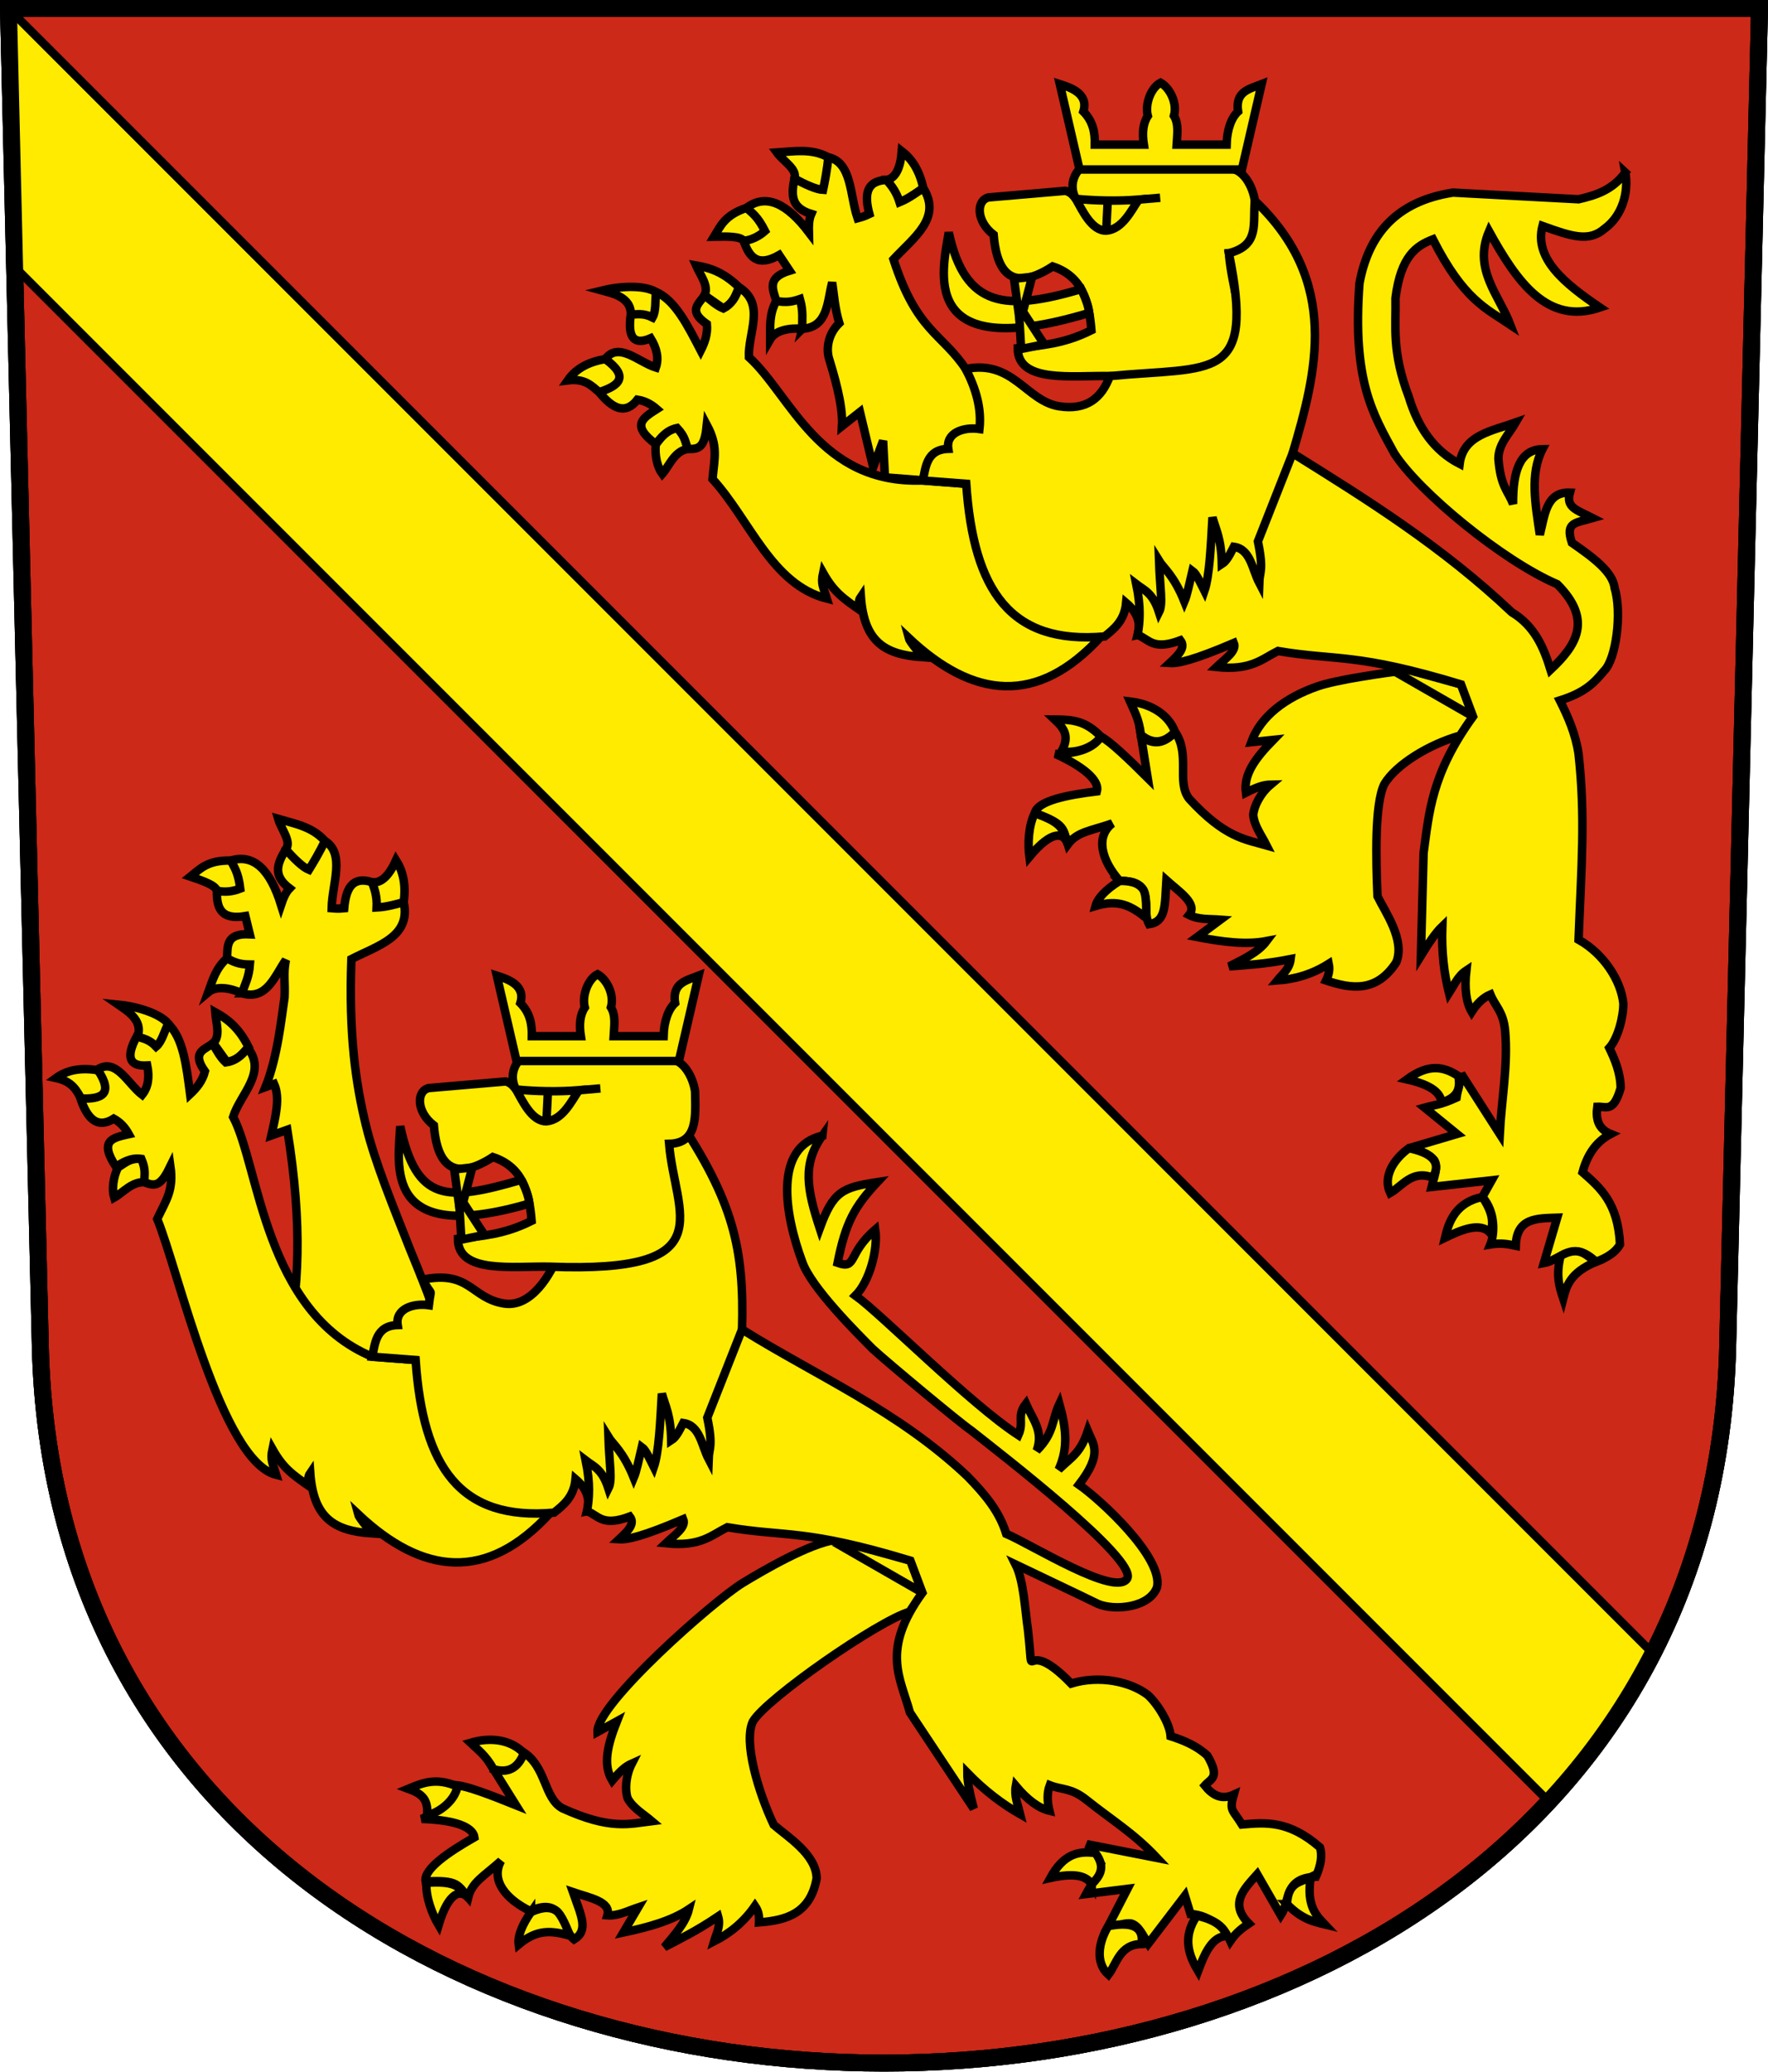 <?xml version="1.0" encoding="UTF-8" standalone="no"?>
<!-- Created with Inkscape (http://www.inkscape.org/) -->

<svg
   xmlns:dc="http://purl.org/dc/elements/1.1/"
   xmlns:cc="http://creativecommons.org/ns#"
   xmlns:rdf="http://www.w3.org/1999/02/22-rdf-syntax-ns#"
   xmlns:svg="http://www.w3.org/2000/svg"
   xmlns="http://www.w3.org/2000/svg"
   xmlns:sodipodi="http://sodipodi.sourceforge.net/DTD/sodipodi-0.dtd"
   xmlns:inkscape="http://www.inkscape.org/namespaces/inkscape"
   version="1.0"
   width="208.86"
   height="244.66"
   id="svg2780"
   inkscape:version="0.92.3 (2405546, 2018-03-11)"
   sodipodi:docname="Diessenhofen-blazon.svg">
  <sodipodi:namedview
     pagecolor="#ffffff"
     bordercolor="#666666"
     borderopacity="1"
     objecttolerance="10"
     gridtolerance="10"
     guidetolerance="10"
     inkscape:pageopacity="0"
     inkscape:pageshadow="2"
     inkscape:window-width="1752"
     inkscape:window-height="1281"
     id="namedview25"
     showgrid="false"
     inkscape:zoom="3.3234019"
     inkscape:cx="9.4116412"
     inkscape:cy="154.75618"
     inkscape:window-x="92"
     inkscape:window-y="87"
     inkscape:window-maximized="0"
     inkscape:current-layer="svg2780"
     inkscape:measure-start="104.255,149.787"
     inkscape:measure-end="104.255,126.383"
     inkscape:object-paths="true"
     inkscape:snap-nodes="false" />
  <defs
     id="defs2782" />
  <path
     inkscape:connector-curvature="0"
     style="fill:#cc2918;fill-opacity:1;fill-rule:evenodd;stroke:#000000;stroke-width:2;stroke-linecap:butt;stroke-miterlimit:4;stroke-dashoffset:0;stroke-opacity:1"
     id="path4212"
     d="m 1,1 3.761,158.003 c 2.686,112.859 196.652,112.859 199.338,0 L 207.86,1 Z" />
  <path
     inkscape:connector-curvature="0"
     style="fill:none;fill-opacity:0.915;fill-rule:evenodd;stroke:#000000;stroke-width:2;stroke-linecap:butt;stroke-miterlimit:4;stroke-dashoffset:0;stroke-opacity:1"
     id="path4212-3"
     d="M 1,1 4.761,159.003 c 2.686,112.859 196.652,112.859 199.338,0 l 3.761,-158.003 z" />
  <path
     style="fill:#feeb00;fill-opacity:1;fill-rule:evenodd;stroke:#000000;stroke-width:1px;stroke-linecap:butt;stroke-linejoin:miter;stroke-opacity:1"
     d="m 33.762,100.307 c 0.728,-0.893 -0.549,-2.384 -0.899,-3.598 1.966,0.572 4.03,0.92 5.518,2.602 -0.186,1.396 -0.995,2.428 -1.89,3.411 -0.796,-0.657 -1.237,0.677 -2.729,-2.414 z"
     id="path10341-6"
     inkscape:connector-curvature="0"
     sodipodi:nodetypes="ccccc" />
  <path
     style="fill:#feeb00;fill-opacity:1;fill-rule:evenodd;stroke:#000000;stroke-width:1px;stroke-linecap:butt;stroke-linejoin:miter;stroke-opacity:1"
     d="m 43.92,104.17 c -0.149,0.987 -0.732,1.958 0.575,2.999 1.035,0.915 2.117,0.07 3.194,-0.622 0.296,-2.18 -0.123,-3.725 -0.898,-4.953 -0.861,1.889 -1.815,2.773 -2.871,2.576 z"
     id="path10343-9"
     inkscape:connector-curvature="0"
     sodipodi:nodetypes="ccccc" />
  <path
     style="fill:#feeb00;fill-opacity:1;fill-rule:evenodd;stroke:#000000;stroke-width:1px;stroke-linecap:butt;stroke-linejoin:miter;stroke-opacity:1"
     d="m 25.621,105.19 c -0.151,-0.636 -1.609,-1.152 -3.124,-1.663 1.134,-0.904 2.014,-1.959 4.771,-1.895 0.753,1.114 1.066,2.217 1.114,3.313 -0.694,0.693 -1.627,0.74 -2.761,0.245 z"
     id="path10339-3"
     inkscape:connector-curvature="0"
     sodipodi:nodetypes="ccccc" />
  <path
     style="fill:#feeb00;fill-opacity:1;fill-rule:evenodd;stroke:#000000;stroke-width:1px;stroke-linecap:butt;stroke-linejoin:miter;stroke-opacity:1"
     d="m 25.2,123.195 c 0.871,-0.854 0.325,-2.356 0.225,-3.655 1.396,0.775 2.761,1.765 3.933,4.114 -0.677,0.707 -1.155,1.547 -2.571,1.757 z"
     id="path10331-3"
     inkscape:connector-curvature="0"
     sodipodi:nodetypes="ccccc" />
  <path
     style="fill:#feeb00;fill-opacity:1;fill-rule:evenodd;stroke:#000000;stroke-width:1px;stroke-linecap:butt;stroke-linejoin:miter;stroke-opacity:1"
     d="m 28.587,117.308 c -1.398,-0.655 -3.057,-0.908 -3.988,-0.124 0.511,-1.402 0.886,-2.841 2.225,-4.018 1.178,-0.104 2.244,-0.067 2.699,0.742 0.333,1.469 -0.293,2.44 -0.937,3.4 z"
     id="path10337-3"
     inkscape:connector-curvature="0"
     sodipodi:nodetypes="ccccc" />
  <path
     style="fill:#feeb00;fill-opacity:1;fill-rule:evenodd;stroke:#000000;stroke-width:1px;stroke-linecap:butt;stroke-linejoin:miter;stroke-opacity:1"
     d="m 43.24,132.947 c -1.223,-4.979 -2.053,-10.72 -1.73,-19.678 3.087,-1.594 7.077,-2.619 6.179,-6.723 -2.087,0.577 -2.61,0.588 -3.194,0.622 0.056,-1.195 -0.202,-2.142 -0.575,-2.999 -2.337,-0.724 -3.06,0.816 -3.259,3.092 -0.794,0.073 -0.961,0.037 -1.483,-0.004 0.047,-2.814 1.644,-6.445 -0.798,-7.947 -0.595,1.288 -1.402,2.621 -1.89,3.411 -0.717,-0.294 -1.775,-1.32 -2.729,-2.414 -0.88,1.5 -1.699,3.002 0.446,4.614 -0.5,0.52 -0.761,1.228 -1.004,1.951 -1.28,-4.116 -3.195,-6.077 -5.936,-5.24 0.418,0.829 0.882,1.384 1.114,3.313 -0.911,0.357 -1.831,0.454 -2.761,0.245 -0.041,1.954 0.41,3.504 3.364,3.001 l 0.526,2.15 c -2.858,-0.151 -2.612,1.426 -2.687,2.825 1.098,0.671 1.911,0.733 2.699,0.742 -0.114,1.558 -0.597,2.326 -0.937,3.4 2.956,0.878 3.887,-2.105 5.187,-3.94 -0.326,1.565 -0.072,2.67 -0.158,4.425 -0.355,2.329 -0.81,7.025 -2.255,10.592 l 1.022,-0.372 c 0.738,1.651 0.168,3.884 -0.332,6.086 l 1.892,-0.674 c 1.887,11.699 1.282,18.987 0.01,25.334 l 4.575,3.851 14.769,-1.602 c -2.114,-7.015 -3.817,-10.87 -4.933,-13.649 -1.893,-4.837 -4.049,-10.019 -5.125,-14.41 z"
     id="path10306-4"
     inkscape:connector-curvature="0"
     sodipodi:nodetypes="ccccccccccccccccccccccccccccccc" />
  <path
     style="fill:#feeb00;fill-opacity:1;fill-rule:evenodd;stroke:#000000;stroke-width:1px;stroke-linecap:butt;stroke-linejoin:miter;stroke-opacity:1"
     d="m 11.643,126.408 c -1.859,-0.319 -3.571,-0.148 -5.021,0.902 1.998,0.432 2.428,1.525 3.039,2.542 3.004,1.167 5.187,-1.441 1.982,-3.444 z"
     id="path10327-3"
     inkscape:connector-curvature="0"
     sodipodi:nodetypes="cccc" />
  <path
     style="fill:#feeb00;fill-opacity:1;fill-rule:evenodd;stroke:#000000;stroke-width:1px;stroke-linecap:butt;stroke-linejoin:miter;stroke-opacity:1"
     d="m 16.228,122.461 c 0.775,-1.984 -1.365,-3.188 -2.283,-3.826 1.948,0.186 4.86,0.952 5.963,2.282 0.173,1.961 -0.906,2.457 -1.37,2.713 z"
     id="path10325-0"
     inkscape:connector-curvature="0"
     sodipodi:nodetypes="ccccc" />
  <path
     style="fill:#feeb00;fill-opacity:1;fill-rule:evenodd;stroke:#000000;stroke-width:1px;stroke-linecap:butt;stroke-linejoin:miter;stroke-opacity:1"
     d="m 13.939,137.866 c -0.582,1.197 -0.74,2.629 -0.453,3.575 1.102,-0.622 2.219,-2.066 3.847,-1.788 0.007,-0.943 0.166,-1.916 -0.395,-2.742 -1.521,-0.27 -2.153,0.464 -2.999,0.955 z"
     id="path10329-8"
     inkscape:connector-curvature="0"
     sodipodi:nodetypes="ccccc" />
  <path
     style="fill:#feeb00;fill-opacity:1;fill-rule:evenodd;stroke:#000000;stroke-width:1px;stroke-linecap:butt;stroke-linejoin:miter;stroke-opacity:1"
     d="m 65,178.679 c -7.488,8.191 -15.075,7.332 -22.711,0.131 0.096,0.372 0.948,1.402 1.674,2.288 -4.549,-0.291 -6.929,-1.867 -7.311,-7.143 -0.368,0.534 -0.187,0.87 -0.056,1.618 -2.042,-1.431 -3.117,-2.144 -4.409,-4.437 -0.282,1.324 0.021,1.646 0.446,3.041 -6.535,-1.657 -11.567,-24.16 -14.06,-30.216 1.059,-2.256 1.966,-3.37 1.558,-6.233 -1.053,2.17 -1.691,2.505 -3.062,1.884 -0.055,-0.848 0.22,-1.362 -0.366,-2.747 -1.235,-0.176 -2.125,0.367 -3.009,0.923 -2.035,-3.101 -0.403,-3.414 1.518,-3.842 -0.389,-0.704 -0.904,-1.349 -1.768,-1.832 -1.963,1.23 -3.134,-0.011 -3.942,-2.386 2.511,0.111 3.983,-0.487 2.019,-3.422 2.187,-1.422 3.568,1.677 5.267,2.988 0.714,-0.886 0.891,-2.053 0.607,-3.461 -2.057,0.126 -2.605,-0.914 -1.247,-3.424 0.747,0.235 1.478,0.329 2.298,1.193 0.637,-0.533 0.964,-1.73 1.399,-2.698 1.806,1.645 2.179,5.018 2.613,8.317 0.778,-0.73 1.453,-1.548 1.751,-2.688 -1.657,-2.327 0.015,-2.565 0.903,-3.294 0.478,0.775 0.883,1.605 1.563,2.232 1.038,-0.134 1.881,-0.762 2.59,-1.729 2.304,2.934 -0.877,5.461 -1.726,8.162 3.104,5.906 3.684,22.982 16.423,28.322 l 5.135,0.391 z"
     id="path10302-0"
     inkscape:connector-curvature="0"
     sodipodi:nodetypes="cccccccccccccccccccccccccccccc" />
  <path
     style="fill:#feeb00;fill-opacity:1;fill-rule:evenodd;stroke:#000000;stroke-width:1px;stroke-linecap:butt;stroke-linejoin:miter;stroke-opacity:1"
     d="m 87.659,157.005 c 0.268,-9.556 -1.019,-15.14 -7.652,-25.029 -1.879,1.862 -1.502,1.609 -3.176,3.216 3.114,15.336 1.467,11.527 -10.766,12.701 -0.964,2.628 -3.305,6.547 -6.498,6.054 -3.911,-0.602 -4.03,-3.959 -9.621,-2.829 1.197,2.316 0.989,0.605 0.716,3.025 -1.814,-0.261 -3.986,0.399 -3.683,2.344 -2.631,0.078 -2.657,2.27 -3.014,3.739 l 5.135,0.391 c 0.866,12.661 5.237,19.017 16.352,18.025 1.046,-0.842 2.34,-1.809 2.539,-3.962 1.41,1.202 1.734,2.441 1.358,3.792 l 11.897,-2.564 8.204,-0.725 z"
     id="path10292-5"
     inkscape:connector-curvature="0"
     sodipodi:nodetypes="cccccccccccccccc" />
  <path
     style="fill:#feeb00;fill-opacity:1;fill-rule:evenodd;stroke:#000000;stroke-width:1px;stroke-linecap:butt;stroke-linejoin:miter;stroke-opacity:1"
     d="m 107.452,190.349 c -3.64,1.025 -16.927,10.252 -18.509,12.951 -1.135,2.374 0.6,8.281 2.455,12.206 1.575,1.378 5.055,3.498 5.075,6.339 -0.751,4.153 -3.606,4.946 -6.806,5.186 0.034,-0.634 -0.018,-1.274 -0.476,-1.941 -1.339,1.933 -2.99,3.246 -4.832,4.181 0.276,-0.942 0.802,-1.805 0.472,-2.941 -2.626,1.766 -4.407,2.605 -6.352,3.624 1.194,-1.433 2.499,-2.837 2.906,-4.482 -2.089,1.394 -4.85,2.14 -7.746,2.756 l 1.747,-2.965 c -1.2,0.399 -2.372,1.029 -3.632,0.934 0.466,-1.624 -2.102,-2.063 -4.068,-2.737 0.984,2.818 1.881,4.519 0.131,5.584 -1.611,-1.27 -1.122,-5.158 -5.191,-3.362 -2.899,-1.403 -4.687,-3.661 -3.439,-5.915 -2.025,1.827 -3.432,2.493 -3.878,4.329 -1.244,-1.46 -1.121,-2.105 -5.032,-1.895 -0.258,-1.474 2.744,-3.489 5.765,-5.218 -0.143,-1.015 -1.731,-2.034 -6.227,-2.169 2.233,-0.98 3.839,-2.215 4.147,-3.978 1.272,0.109 4.022,1.164 6.993,2.359 l -2.645,-4.237 c 1.801,0.448 2.88,-0.25 3.509,-2.038 2.742,1.762 2.415,5.392 4.596,6.626 5.656,2.585 7.913,1.856 10.583,1.529 -1.008,-0.859 -2.244,-1.563 -2.851,-2.694 -0.317,-0.907 -0.266,-2.618 0.494,-4.106 -0.682,0.306 -1.226,0.714 -2.322,2.008 -1.108,-1.876 -0.571,-4.138 0.557,-7.003 l -2.292,1.267 c -0.175,-3.282 13.752,-15.523 17.141,-17.592 2.308,-1.404 7.879,-4.687 11.035,-5.105 l 8.793,2.461 1.421,3.788 z"
     id="path10269-3"
     inkscape:connector-curvature="0"
     sodipodi:nodetypes="ccccccccccccccccccccccccccccccccccccc" />
  <path
     style="fill:#feeb00;fill-opacity:1;fill-rule:evenodd;stroke:#000000;stroke-width:1px;stroke-linecap:butt;stroke-linejoin:miter;stroke-opacity:1"
     d="m 108.969,188.101 -9.216,-5.295 1.555,-0.21 6.24,1.717 z"
     id="path10290-1"
     inkscape:connector-curvature="0"
     sodipodi:nodetypes="cccccc" />
  <path
     style="fill:#feeb00;fill-opacity:1;fill-rule:evenodd;stroke:#000000;stroke-width:1px;stroke-linecap:butt;stroke-linejoin:miter;stroke-opacity:1"
     d="m 97.15,134.12 c -5.789,1.323 -4.468,9.264 -2.376,14.908 1.05,3.042 6.52,8.462 8.329,10.284 1.661,1.533 10.334,8.76 11.606,9.608 3.629,2.87 19.594,15.175 18.46,17.49 -1.344,2.261 -11.269,-3.975 -14.3,-5.27 -0.819,-2.655 -2.498,-4.649 -4.578,-6.787 -8.219,-7.766 -17.797,-11.842 -26.633,-17.347 l -4.104,10.418 c 0.713,3.448 0.202,3.528 0.158,4.893 -0.838,-1.61 -1.019,-3.985 -2.999,-4.262 -0.416,0.799 -0.802,1.657 -1.421,2.052 -0.056,-2.934 -0.658,-3.958 -1.105,-5.525 -0.19,3.395 -0.349,6.917 -0.947,8.681 -0.474,-0.94 -0.947,-2.027 -1.421,-2.368 -0.316,1.331 -0.631,2.887 -0.947,3.63 -1.262,-3.136 -2.489,-3.98 -2.999,-4.814 0.106,3.26 0.504,5.085 0,6.077 -0.744,-2.313 -1.741,-2.591 -2.684,-3.315 0.567,2.772 0.422,4.474 0.158,5.998 1.369,0.494 1.761,1.867 5.051,0.631 0.687,0.894 -0.311,1.789 -1.263,2.683 0.984,0.067 2.831,-0.345 7.577,-2.368 0.39,0.947 -1.062,1.894 -2.052,2.841 4.091,0.432 5.349,-0.939 7.261,-1.894 6.908,1.175 9.118,0.158 21.626,3.946 l 1.421,3.788 c -4.93,6.787 -2.586,10.056 -1.478,14.144 l 7.543,11.358 c -0.415,-1.59 -0.763,-3.105 -0.763,-4.226 2.094,2.151 4.176,3.701 6.249,4.885 -0.267,-1.097 -0.734,-2.161 -0.52,-3.338 1.376,1.643 2.7,2.62 3.972,2.926 -0.28,-1.145 -0.277,-2.155 0.045,-3.015 1.427,0.564 2.494,0.283 4.28,1.691 3.193,2.547 5.593,3.932 8.388,6.898 l -8.3,-1.631 c 0.373,0.252 1.034,1.562 1.667,2.354 -0.731,2.083 -1.137,2.377 -1.753,3.539 l 4.894,-0.612 -2.716,5.266 c 0.956,-0.644 1.921,-1.259 3.1,-1.185 0.946,0.217 1.444,1.45 2.063,2.41 l 4.34,-5.679 0.662,2.162 c 2.407,0.095 4.187,2.022 4.704,3.189 0.725,-1.069 1.456,-1.562 2.187,-2.058 -2.362,-2.379 -0.562,-4.083 0.987,-5.827 l 2.787,4.85 c 1.112,-1.672 0.342,-4.418 4.142,-4.558 0.573,-1.305 0.794,-2.484 0.481,-3.472 -3.707,-3.222 -6.455,-2.938 -9.215,-2.698 -1.072,-1.755 -1.533,-1.579 -0.974,-3.519 -1.454,0.663 -2.513,0.046 -3.415,-1.082 0.735,-0.841 1.836,-0.888 0.313,-3.524 -1.273,-1.191 -2.812,-1.805 -4.349,-2.304 -0.1,-1.524 -1.57,-3.854 -2.675,-4.853 -2.065,-1.596 -5.742,-2.387 -9.073,-1.362 -6.003,-6.194 -4.272,1.185 -5.102,-6.313 -0.353,-2.361 -0.488,-5.806 -1.465,-7.75 2.972,1.425 7.972,3.785 9.707,4.646 1.951,0.849 6.134,0.47 7.008,-1.974 0.739,-3.539 -6.76,-10.378 -9.23,-12.096 2.839,-3.68 1.701,-4.764 1.044,-6.341 -0.894,2.667 -1.899,3.056 -3.443,4.555 1.179,-2.575 0.868,-4.954 0.09,-7.77 -0.922,1.954 -0.576,3.412 -2.683,5.531 0.839,-2.286 -0.439,-3.635 -1.275,-5.536 -1.137,1.478 -0.175,2.107 -0.892,3.712 -5.759,-3.75 -16.164,-14.277 -19.244,-16.486 1.674,-1.671 2.683,-5.465 2.342,-7.792 -3.326,2.849 -2.122,4.75 -4.451,3.926 0.952,-4.77 1.998,-6.641 4.7,-9.533 -4.164,0.634 -5.216,1.103 -6.81,5.46 -1.52,-4.659 -2.066,-7.608 0.313,-10.952 z"
     id="path10171-7"
     inkscape:connector-curvature="0"
     sodipodi:nodetypes="ccccccccccccccccccccccccccccccccccccccccccccccccccccccccccccccccccccccccccc" />
  <path
     style="fill:#feeb00;fill-opacity:1;fill-rule:evenodd;stroke:#000000;stroke-width:1px;stroke-linecap:butt;stroke-linejoin:miter;stroke-opacity:1"
     d="m 145.028,228.67 c -1.828,-0.149 -2.773,2.179 -3.494,4.112 -0.982,-1.665 -1.976,-3.898 -0.138,-6.534 2.435,0.532 3.138,1.454 3.632,2.422 z"
     id="path10175-7"
     inkscape:connector-curvature="0"
     sodipodi:nodetypes="cccc" />
  <path
     style="fill:#feeb00;fill-opacity:1;fill-rule:evenodd;stroke:#000000;stroke-width:1px;stroke-linecap:butt;stroke-linejoin:miter;stroke-opacity:1"
     d="m 134.859,229.59 c -2.587,0.026 -2.933,2.332 -3.92,3.614 -1.572,-1.417 -1.171,-3.842 -0.014,-5.731 2.16,-0.422 4.275,-0.327 3.934,2.117 z"
     id="path10177-3"
     inkscape:connector-curvature="0"
     sodipodi:nodetypes="cccc" />
  <path
     style="fill:#feeb00;fill-opacity:1;fill-rule:evenodd;stroke:#000000;stroke-width:1px;stroke-linecap:butt;stroke-linejoin:miter;stroke-opacity:1"
     d="m 128.968,222.546 c -0.569,-0.948 -1.842,-1.435 -4.889,-0.758 1.557,-2.843 3.325,-3.226 5.335,-2.938 1.289,1.752 0.457,2.737 -0.446,3.696 z"
     id="path10179-5"
     inkscape:connector-curvature="0"
     sodipodi:nodetypes="cccc" />
  <path
     style="fill:#feeb00;fill-opacity:1;fill-rule:evenodd;stroke:#000000;stroke-width:1px;stroke-linecap:butt;stroke-linejoin:miter;stroke-opacity:1"
     d="m 152.031,224.873 c 1.706,1.746 3.08,2.066 4.457,2.398 -0.987,-1.038 -2.192,-2.224 -1.645,-5.576 -1.174,0.597 -2.688,0.533 -2.811,3.178 z"
     id="path10181-2"
     inkscape:connector-curvature="0"
     sodipodi:nodetypes="cccc" />
  <path
     style="fill:#feeb00;fill-opacity:1;fill-rule:evenodd;stroke:#000000;stroke-width:1px;stroke-linecap:butt;stroke-linejoin:miter;stroke-opacity:1"
     d="m 50.377,222.348 c -0.1,1.719 0.683,3.723 1.435,4.999 1.201,-4.008 2.65,-4.28 3.601,-3.115 -1.264,-1.666 -1.853,-2.044 -5.036,-1.884 z"
     id="path10271-5"
     inkscape:connector-curvature="0"
     sodipodi:nodetypes="cccc" />
  <path
     style="fill:#feeb00;fill-opacity:1;fill-rule:evenodd;stroke:#000000;stroke-width:1px;stroke-linecap:butt;stroke-linejoin:miter;stroke-opacity:1"
     d="m 62.734,225.804 c -1.077,1.529 -1.591,2.862 -1.459,3.835 2.197,-1.822 3.826,-1.648 6.055,-1.042 -0.365,-0.878 -0.95,-2.441 -1.616,-2.943 -0.611,-0.399 -1.459,-0.519 -2.98,0.151 z"
     id="path10273-6"
     inkscape:connector-curvature="0"
     sodipodi:nodetypes="ccccc" />
  <path
     style="fill:#feeb00;fill-opacity:1;fill-rule:evenodd;stroke:#000000;stroke-width:1px;stroke-linecap:butt;stroke-linejoin:miter;stroke-opacity:1"
     d="m 58.303,208.94 c -0.949,-1.694 -1.911,-2.339 -2.724,-3.12 2.567,-0.754 4.88,-0.273 6.307,1.223 -0.697,1.853 -1.947,2.383 -3.583,1.897 z"
     id="path10275-0"
     inkscape:connector-curvature="0"
     sodipodi:nodetypes="cccc" />
  <path
     style="fill:#feeb00;fill-opacity:1;fill-rule:evenodd;stroke:#000000;stroke-width:1px;stroke-linecap:butt;stroke-linejoin:miter;stroke-opacity:1"
     d="m 54.037,210.976 c -2.461,-1.046 -3.971,-0.494 -5.814,0.28 1.423,0.527 2.425,1.079 2.224,3.14 1.577,-0.378 3.323,-1.823 3.59,-3.42 z"
     id="path10277-2"
     inkscape:connector-curvature="0"
     sodipodi:nodetypes="cccc" />
  <path
     style="fill:#feeb00;fill-opacity:1;fill-rule:evenodd;stroke:#000000;stroke-width:1px;stroke-linecap:butt;stroke-linejoin:miter;stroke-opacity:1"
     d="m 64.979,149.595 c -4.316,-0.101 -10.9,0.897 -10.883,-3.293 2.747,-0.343 5.398,-0.462 8.706,-2.121 -0.27,-3.367 -1.068,-6.375 -4.576,-7.534 -5.485,3.54 -6.689,-0.332 -6.976,-3.739 -2.036,-1.549 -2.109,-4.013 -0.614,-4.409 l 9.097,-0.781 c 0.664,0.171 0.917,0.576 1.228,0.949 -1.186,-2.199 0.555,-4.535 2.623,-4.465 l 15.571,0.893 c 1.599,0.065 2.702,2.081 2.958,3.795 0.051,2.96 0.341,6.119 -3.07,6.195 0.673,8.348 6.589,15.288 -14.064,14.51 z"
     id="path10294-8"
     inkscape:connector-curvature="0"
     sodipodi:nodetypes="ccccccccccccc" />
  <g
     id="g11495"
     transform="translate(-1.085,3.702)">
    <path
       sodipodi:nodetypes="cccc"
       inkscape:connector-curvature="0"
       id="path10296-8"
       d="m 62.046,124.966 c 0.79,1.401 1.866,3.776 3.592,3.758 1.911,-0.157 2.963,-2.393 3.828,-3.67 -2.522,0.194 -5.003,0.139 -7.42,-0.088 z"
       style="fill:#feeb00;fill-opacity:1;fill-rule:evenodd;stroke:#000000;stroke-width:1px;stroke-linecap:butt;stroke-linejoin:miter;stroke-opacity:1" />
    <path
       inkscape:connector-curvature="0"
       id="path10298-2"
       d="m 65.638,128.724 0.176,-3.555"
       style="fill:#feeb00;fill-opacity:1;fill-rule:evenodd;stroke:#000000;stroke-width:1px;stroke-linecap:butt;stroke-linejoin:miter;stroke-opacity:1" />
    <path
       sodipodi:nodetypes="cc"
       inkscape:connector-curvature="0"
       id="path10300-7"
       d="m 69.466,125.054 2.545,-0.217"
       style="fill:#feeb00;fill-opacity:1;fill-rule:evenodd;stroke:#000000;stroke-width:1px;stroke-linecap:butt;stroke-linejoin:miter;stroke-opacity:1" />
  </g>
  <path
     style="fill:#feeb00;fill-opacity:1;fill-rule:evenodd;stroke:#000000;stroke-width:1px;stroke-linecap:butt;stroke-linejoin:miter;stroke-opacity:1"
     d="m 61.592,139.333 c -8.868,2.589 -12.371,2.661 -14.315,-6.33 -0.2,4.476 -2.198,14.246 15.267,9.133 -0.102,-0.891 -0.494,-1.84 -0.953,-2.803 z"
     id="path10304-5"
     inkscape:connector-curvature="0"
     sodipodi:nodetypes="cccc" />
  <path
     style="fill:#feeb00;fill-opacity:1;fill-rule:evenodd;stroke:#000000;stroke-width:1px;stroke-linecap:butt;stroke-linejoin:miter;stroke-opacity:1"
     d="m 53.661,138.109 0.701,5.207 1.43,-5.443 z"
     id="path10333-2"
     inkscape:connector-curvature="0"
     sodipodi:nodetypes="cccc" />
  <path
     style="fill:#feeb00;fill-opacity:1;fill-rule:evenodd;stroke:#000000;stroke-width:1px;stroke-linecap:butt;stroke-linejoin:miter;stroke-opacity:1"
     d="m 54.502,146.396 -0.302,-5.172 c 0.994,1.477 2.302,3.539 3.032,4.62 z"
     id="path10335-5"
     inkscape:connector-curvature="0"
     sodipodi:nodetypes="cccc" />
  <path
     style="fill:#feeb00;fill-opacity:1;fill-rule:evenodd;stroke:#000000;stroke-width:1px;stroke-linecap:butt;stroke-linejoin:miter;stroke-opacity:1"
     d="m 1,1 194.27,194.27 c -3.302,6.412 -6.821,12.668 -12.296,17.5 L 1.727,31.523 Z"
     id="path11393"
     inkscape:connector-curvature="0"
     sodipodi:nodetypes="ccccc" />
  <g
     id="g11546"
     transform="translate(-4,4)">
    <g
       transform="translate(-2,8)"
       id="g11289">
      <path
         style="fill:#feeb00;fill-opacity:1;fill-rule:evenodd;stroke:#000000;stroke-width:1px;stroke-linecap:butt;stroke-linejoin:miter;stroke-opacity:1"
         d="m 99.845,9.085 c 0.38,-1.088 -1.329,-2.054 -2.072,-3.076 2.044,-0.133 4.102,-0.509 6.074,0.565 0.301,1.376 -0.108,2.622 -0.614,3.851 -0.973,-0.346 -0.932,1.058 -3.388,-1.339 z"
         id="path10341"
         inkscape:connector-curvature="0"
         sodipodi:nodetypes="ccccc" />
      <path
         style="fill:#feeb00;fill-opacity:1;fill-rule:evenodd;stroke:#000000;stroke-width:1px;stroke-linecap:butt;stroke-linejoin:miter;stroke-opacity:1"
         d="m 110.711,9.252 c 0.196,0.979 -0.021,2.09 1.563,2.623 1.285,0.507 2.014,-0.656 2.791,-1.674 -0.465,-2.15 -1.385,-3.459 -2.533,-4.35 -0.165,2.069 -0.761,3.226 -1.82,3.401 z"
         id="path10343"
         inkscape:connector-curvature="0"
         sodipodi:nodetypes="ccccc" />
      <path
         style="fill:#feeb00;fill-opacity:1;fill-rule:evenodd;stroke:#000000;stroke-width:1px;stroke-linecap:butt;stroke-linejoin:miter;stroke-opacity:1"
         d="m 93.857,16.451 c -0.359,-0.547 -1.906,-0.534 -3.504,-0.498 0.757,-1.237 1.225,-2.529 3.838,-3.408 1.088,0.791 1.758,1.721 2.177,2.735 -0.416,0.888 -1.277,1.251 -2.511,1.172 z"
         id="path10339"
         inkscape:connector-curvature="0"
         sodipodi:nodetypes="ccccc" />
      <path
         style="fill:#feeb00;fill-opacity:1;fill-rule:evenodd;stroke:#000000;stroke-width:1px;stroke-linecap:butt;stroke-linejoin:miter;stroke-opacity:1"
         d="m 89.225,22.869 c 0.538,-1.095 -0.476,-2.331 -1.002,-3.522 1.574,0.268 3.191,0.747 5.077,2.573 -0.404,0.891 -0.576,1.843 -1.842,2.511 z"
         id="path10331"
         inkscape:connector-curvature="0"
         sodipodi:nodetypes="ccccc" />
      <path
         style="fill:#feeb00;fill-opacity:1;fill-rule:evenodd;stroke:#000000;stroke-width:1px;stroke-linecap:butt;stroke-linejoin:miter;stroke-opacity:1"
         d="m 100.777,26.831 c -1.538,-0.139 -3.183,0.188 -3.791,1.243 0.002,-1.492 -0.136,-2.972 0.721,-4.536 1.072,-0.499 2.087,-0.828 2.791,-0.223 0.814,1.268 0.557,2.393 0.279,3.516 z"
         id="path10337"
         inkscape:connector-curvature="0"
         sodipodi:nodetypes="ccccc" />
      <path
         style="fill:#feeb00;fill-opacity:1;fill-rule:evenodd;stroke:#000000;stroke-width:1px;stroke-linecap:butt;stroke-linejoin:miter;stroke-opacity:1"
         d="m 120.088,31.575 c -2.848,-4.263 -5.788,-4.416 -8.539,-12.947 2.358,-2.551 5.76,-4.875 3.516,-8.427 -1.765,1.254 -2.253,1.443 -2.791,1.674 -0.355,-1.143 -0.921,-1.945 -1.563,-2.623 -2.444,0.116 -2.598,1.811 -2.009,4.018 -0.721,0.34 -0.891,0.362 -1.395,0.502 -0.915,-2.661 -0.652,-6.619 -3.46,-7.199 -0.12,1.413 -0.424,2.942 -0.614,3.851 -0.775,-0.032 -2.118,-0.635 -3.388,-1.339 -0.315,1.71 -0.573,3.402 1.993,4.185 -0.292,0.659 -0.297,1.414 -0.279,2.176 -2.607,-3.433 -5.076,-4.623 -7.367,-2.902 0.676,0.637 1.301,1 2.177,2.735 -0.735,0.647 -1.566,1.051 -2.511,1.172 0.628,1.851 1.58,3.155 4.186,1.674 l 1.228,1.842 c -2.738,0.833 -1.969,2.231 -1.563,3.572 1.261,0.257 2.046,0.037 2.791,-0.223 0.425,1.504 0.232,2.39 0.279,3.516 3.078,-0.183 2.936,-3.305 3.532,-5.473 0.227,1.582 0.32,3.12 0.837,4.799 -1.575,1.528 -1.442,3.406 -1.244,4.078 0.509,1.731 1.71,5.461 1.563,8.092 l 2.121,-1.674 1.563,6.529 1.172,-3.125 0.219,4.317 9.604,0.761 3.572,-8.594 z"
         id="path10306"
         inkscape:connector-curvature="0"
         sodipodi:nodetypes="ccccccccccccccccccccccccccccccc" />
      <path
         style="fill:#feeb00;fill-opacity:1;fill-rule:evenodd;stroke:#000000;stroke-width:1px;stroke-linecap:butt;stroke-linejoin:miter;stroke-opacity:1"
         d="m 77.504,30.403 c -1.859,0.317 -3.418,1.046 -4.436,2.519 2.028,-0.257 2.796,0.632 3.711,1.388 3.221,0.103 4.414,-3.082 0.726,-3.906 z"
         id="path10327"
         inkscape:connector-curvature="0"
         sodipodi:nodetypes="cccc" />
      <path
         style="fill:#feeb00;fill-opacity:1;fill-rule:evenodd;stroke:#000000;stroke-width:1px;stroke-linecap:butt;stroke-linejoin:miter;stroke-opacity:1"
         d="m 80.518,25.157 c 0.072,-2.128 -2.347,-2.554 -3.425,-2.851 1.899,-0.472 4.901,-0.716 6.383,0.172 0.814,1.792 -0.038,2.618 -0.391,3.014 z"
         id="path10325"
         inkscape:connector-curvature="0"
         sodipodi:nodetypes="ccccc" />
      <path
         style="fill:#feeb00;fill-opacity:1;fill-rule:evenodd;stroke:#000000;stroke-width:1px;stroke-linecap:butt;stroke-linejoin:miter;stroke-opacity:1"
         d="m 83.476,40.448 c -0.152,1.322 0.176,2.726 0.76,3.523 0.833,-0.953 1.407,-2.685 3.035,-2.964 -0.306,-0.892 -0.48,-1.862 -1.284,-2.455 -1.524,0.251 -1.876,1.153 -2.511,1.897 z"
         id="path10329"
         inkscape:connector-curvature="0"
         sodipodi:nodetypes="ccccc" />
      <path
         style="fill:#feeb00;fill-opacity:1;fill-rule:evenodd;stroke:#000000;stroke-width:1px;stroke-linecap:butt;stroke-linejoin:miter;stroke-opacity:1"
         d="m 136.046,63.198 c -7.488,8.19 -15.075,7.332 -22.711,0.131 0.096,0.372 0.948,1.402 1.674,2.288 -4.549,-0.291 -6.929,-1.867 -7.311,-7.143 -0.368,0.534 -0.187,0.87 -0.056,1.618 -2.042,-1.431 -3.117,-2.144 -4.409,-4.437 -0.282,1.324 0.021,1.646 0.446,3.041 -6.535,-1.657 -9.091,-9.282 -13.506,-14.119 0.223,-2.482 0.693,-3.84 -0.67,-6.39 -0.247,2.399 -0.732,2.933 -2.232,2.818 -0.342,-0.778 -0.259,-1.355 -1.284,-2.455 -1.22,0.258 -1.871,1.072 -2.511,1.897 -2.974,-2.218 -1.547,-3.07 0.112,-4.13 -0.607,-0.528 -1.312,-0.958 -2.288,-1.116 -1.424,1.828 -2.949,1.062 -4.521,-0.893 2.398,-0.756 3.575,-1.821 0.726,-3.906 1.568,-2.084 3.926,0.354 5.972,1.005 0.367,-1.077 0.135,-2.234 -0.614,-3.46 -1.89,0.822 -2.76,0.033 -2.344,-2.79 0.783,-0.035 1.502,-0.196 2.567,0.335 0.416,-0.719 0.314,-1.956 0.391,-3.014 2.26,0.927 3.765,3.969 5.302,6.92 0.481,-0.952 0.835,-1.952 0.726,-3.125 -2.353,-1.619 -0.864,-2.415 -0.279,-3.404 0.715,0.565 1.379,1.206 2.232,1.563 0.93,-0.482 1.507,-1.36 1.842,-2.511 3.169,1.968 1.045,5.432 1.172,8.259 4.938,4.487 8.326,15.018 20.538,14.565 l 5.135,0.391 z"
         id="path10302"
         inkscape:connector-curvature="0"
         sodipodi:nodetypes="cccccccccccccccccccccccccccccc" />
      <path
         style="fill:#feeb00;fill-opacity:1;fill-rule:evenodd;stroke:#000000;stroke-width:1px;stroke-linecap:butt;stroke-linejoin:miter;stroke-opacity:1"
         d="m 137.11,32.412 c -4.316,-0.101 -10.9,0.897 -10.883,-3.293 2.747,-0.343 5.398,-0.462 8.706,-2.121 -0.27,-3.367 -1.068,-6.375 -4.576,-7.534 -5.485,3.54 -6.689,-0.332 -6.976,-3.739 -2.036,-1.549 -2.109,-4.013 -0.614,-4.409 l 9.097,-0.781 c 0.664,0.171 0.917,0.576 1.228,0.949 -1.186,-2.199 0.555,-4.535 2.623,-4.465 l 15.571,0.893 c 1.599,0.065 2.702,2.081 2.958,3.795 0.051,2.96 0.341,6.119 -3.07,6.195 0.673,8.348 6.589,15.288 -14.064,14.51 z"
         id="path10294"
         inkscape:connector-curvature="0"
         sodipodi:nodetypes="ccccccccccccc" />
      <path
         style="fill:#feeb00;fill-opacity:1;fill-rule:evenodd;stroke:#000000;stroke-width:1px;stroke-linecap:butt;stroke-linejoin:miter;stroke-opacity:1"
         d="m 158.705,41.524 c 2.825,-9.556 5.632,-20.228 -4.461,-29.816 -0.283,2.713 0.626,5.227 -3.07,6.195 3.114,15.336 -1.831,13.336 -14.064,14.51 -0.964,2.628 -2.779,4.064 -5.972,3.572 -3.911,-0.602 -5.459,-5.539 -11.05,-4.409 1.197,2.316 1.891,4.667 1.619,7.087 -1.814,-0.261 -3.986,0.399 -3.683,2.344 -2.631,0.078 -2.657,2.27 -3.014,3.739 l 5.135,0.391 c 0.866,12.661 5.237,19.017 16.352,18.025 1.046,-0.842 2.34,-1.809 2.539,-3.962 1.41,1.202 1.734,2.441 1.358,3.792 l 11.897,-2.564 8.204,-0.725 z"
         id="path10292"
         inkscape:connector-curvature="0"
         sodipodi:nodetypes="cccccccccccccccc" />
      <path
         style="fill:#feeb00;fill-opacity:1;fill-rule:evenodd;stroke:#000000;stroke-width:1px;stroke-linecap:butt;stroke-linejoin:miter;stroke-opacity:1"
         d="m 178.498,74.867 c -3.64,1.025 -7.57,3.404 -8.969,5.744 -1.156,2.364 -0.982,8.9 -0.8,13.238 0.916,1.882 3.297,5.189 2.21,7.813 -2.307,3.534 -5.245,3.154 -8.287,2.131 0.278,-0.571 0.479,-1.181 0.316,-1.973 -1.986,1.26 -4.017,1.828 -6.077,1.973 0.62,-0.761 1.44,-1.351 1.579,-2.526 -3.106,0.606 -5.074,0.686 -7.261,0.868 1.658,-0.856 3.406,-1.642 4.42,-2.999 -2.466,0.472 -5.3,0.086 -8.208,-0.474 l 2.762,-2.052 c -1.261,-0.099 -2.585,0.025 -3.71,-0.552 1.061,-1.315 -1.135,-2.718 -2.684,-4.104 -0.189,2.979 -0.025,4.895 -2.05,5.195 -0.99,-1.796 0.973,-5.189 -3.474,-5.116 -2.125,-2.42 -2.894,-5.196 -0.868,-6.787 -2.576,0.896 -4.131,0.962 -5.256,2.48 -0.578,-1.828 -0.214,-2.376 -3.899,-3.703 0.336,-1.458 3.885,-2.147 7.34,-2.565 0.263,-0.991 -0.804,-2.547 -4.894,-4.42 2.438,-0.035 4.398,-0.548 5.367,-2.052 1.129,0.595 3.253,2.636 5.525,4.893 l -0.789,-4.933 c 1.485,1.113 2.75,0.89 4.025,-0.513 1.841,2.69 0.128,5.907 1.657,7.892 4.206,4.582 6.569,4.787 9.156,5.525 -0.595,-1.183 -1.46,-2.312 -1.579,-3.591 0.061,-0.959 0.773,-2.515 2.052,-3.591 -0.747,0.016 -1.407,0.181 -2.92,0.947 -0.291,-2.16 1.084,-4.035 3.236,-6.235 l -2.605,0.276 c 1.115,-3.092 4.066,-5.281 7.814,-6.59 2.308,-0.802 7.574,-1.535 10.729,-1.953 l 6.24,1.717 1.421,3.788 z"
         id="path10269"
         inkscape:connector-curvature="0"
         sodipodi:nodetypes="ccccccccccccccccccccccccccccccccccccc" />
      <path
         style="fill:#feeb00;fill-opacity:1;fill-rule:evenodd;stroke:#000000;stroke-width:1px;stroke-linecap:butt;stroke-linejoin:miter;stroke-opacity:1"
         d="m 180.015,72.62 -9.216,-5.295 1.555,-0.21 6.24,1.717 z"
         id="path10290"
         inkscape:connector-curvature="0"
         sodipodi:nodetypes="cccccc" />
      <path
         style="fill:#feeb00;fill-opacity:1;fill-rule:evenodd;stroke:#000000;stroke-width:1px;stroke-linecap:butt;stroke-linejoin:miter;stroke-opacity:1"
         d="m 198.01,8.377 c -1.574,2.121 -3.537,2.688 -5.525,3.157 l -14.838,-0.789 c -6.73,1.039 -9.996,4.964 -11.05,10.733 -0.837,11.482 1.556,15.368 4.104,20.046 2.896,4.558 12.839,12.728 19.258,15.469 4.274,4.275 2.206,7.281 -0.789,10.102 -0.819,-2.655 -1.889,-5.171 -4.578,-6.787 -8.219,-7.766 -17.053,-13.278 -25.888,-18.783 l -4.104,10.418 c 0.713,3.448 0.202,3.528 0.158,4.893 -0.838,-1.61 -1.019,-3.985 -2.999,-4.262 -0.416,0.799 -0.802,1.657 -1.421,2.052 -0.056,-2.934 -0.658,-3.958 -1.105,-5.525 -0.19,3.395 -0.349,6.917 -0.947,8.681 -0.474,-0.94 -0.947,-2.027 -1.421,-2.368 -0.316,1.331 -0.631,2.887 -0.947,3.63 -1.262,-3.136 -2.489,-3.98 -2.999,-4.814 0.106,3.26 0.504,5.085 0,6.077 -0.744,-2.313 -1.741,-2.591 -2.684,-3.315 0.567,2.771 0.422,4.474 0.158,5.998 1.369,0.494 1.761,1.867 5.051,0.631 0.687,0.894 -0.311,1.789 -1.263,2.683 0.984,0.067 2.831,-0.345 7.577,-2.368 0.39,0.947 -1.062,1.894 -2.052,2.841 4.091,0.432 5.349,-0.939 7.261,-1.894 6.908,1.175 9.118,0.158 21.626,3.946 l 1.421,3.788 c -4.93,6.787 -5.181,11.346 -5.841,16.1 l -0.316,12.154 c 0.862,-1.399 1.716,-2.698 2.526,-3.473 -0.106,3 0.212,5.575 0.789,7.892 0.608,-0.951 1.054,-2.024 2.052,-2.683 -0.236,2.13 -0.027,3.762 0.631,4.893 0.633,-0.994 1.366,-1.69 2.21,-2.052 0.579,1.421 1.519,1.998 1.736,4.262 0.366,4.068 -0.42,8.142 -0.631,12.213 l -4.559,-7.125 c 0.075,0.444 -0.414,1.827 -0.549,2.832 -2.011,0.911 -2.503,0.821 -3.769,1.18 l 3.825,3.113 -5.683,1.678 c 1.126,0.246 2.238,0.518 2.999,1.421 0.497,0.833 -0.05,2.046 -0.316,3.157 l 7.103,-0.789 -1.105,1.973 c 1.595,1.804 1.433,4.423 0.947,5.603 1.274,-0.215 2.135,-0.027 2.999,0.158 0.087,-3.351 2.562,-3.228 4.894,-3.315 l -1.579,5.367 c 1.977,-0.352 3.429,-2.807 6.156,-0.158 1.339,-0.488 2.344,-1.143 2.841,-2.052 -0.234,-4.906 -2.339,-6.695 -4.42,-8.524 0.527,-1.988 1.527,-3.582 3.315,-4.519 -1.484,-0.593 -1.771,-1.785 -1.579,-3.216 1.115,-0.05 1.911,0.713 2.762,-2.21 -0.019,-1.743 -0.64,-3.28 -1.342,-4.735 1.032,-1.126 1.7,-3.799 1.657,-5.288 -0.274,-2.595 -2.244,-5.799 -5.288,-7.498 0.327,-8.619 0.831,-14.442 0,-21.94 -0.353,-2.361 -1.233,-4.369 -2.21,-6.314 2.849,-0.895 3.969,-1.959 5.209,-3.473 1.456,-1.389 2.142,-6.96 1.263,-9.786 -0.202,-1.924 -2.581,-3.649 -5.051,-5.367 -0.812,-2.47 0.425,-2.313 2.458,-2.909 -1.883,-0.965 -3.191,-1.231 -2.691,-3.006 -2.812,-0.116 -2.961,2.665 -3.555,4.968 -0.514,-3.553 -1.206,-7.16 0.316,-10.102 -2.69,0.035 -3.51,2.66 -3.473,6.472 -0.618,-1.599 -1.477,-2.02 -1.736,-5.367 0.027,-1.749 1.266,-2.892 2.052,-4.262 -2.829,1.012 -6.202,1.48 -6.63,4.893 -2.987,-1.533 -4.905,-4.255 -5.999,-7.892 -2.046,-5.413 -1.512,-8.247 -1.579,-11.68 0.628,-4.971 2.454,-6.18 4.42,-6.945 3.634,7.151 6.328,8.195 9.156,10.102 -1.35,-3.534 -4.432,-6.558 -2.526,-11.049 3.3,5.971 6.899,11.11 13.102,8.997 -4.181,-2.826 -7.792,-5.766 -6.788,-9.629 3.477,1.254 5.509,1.916 7.34,0.316 2.107,-1.52 2.867,-4.35 2.447,-6.629 z"
         id="path10171"
         inkscape:connector-curvature="0"
         sodipodi:nodetypes="ccccccccccccccccccccccccccccccccccccccccccccccccccccccccccccccccccccccccccccccccc" />
      <path
         style="fill:#feeb00;fill-opacity:1;fill-rule:evenodd;stroke:#000000;stroke-width:1px;stroke-linecap:butt;stroke-linejoin:miter;stroke-opacity:1"
         d="m 182.067,133.626 c -1.217,-1.372 -3.51,-0.345 -5.367,0.552 0.442,-1.882 1.27,-4.182 4.42,-4.814 1.39,2.068 1.26,3.22 0.947,4.262 z"
         id="path10175"
         inkscape:connector-curvature="0"
         sodipodi:nodetypes="cccc" />
      <path
         style="fill:#feeb00;fill-opacity:1;fill-rule:evenodd;stroke:#000000;stroke-width:1px;stroke-linecap:butt;stroke-linejoin:miter;stroke-opacity:1"
         d="m 175.243,127.081 c -2.395,-0.979 -3.608,1.012 -5.015,1.81 -0.9,-1.916 0.411,-3.995 2.21,-5.288 2.154,0.449 4.067,1.358 2.805,3.477 z"
         id="path10177"
         inkscape:connector-curvature="0"
         sodipodi:nodetypes="cccc" />
      <path
         style="fill:#feeb00;fill-opacity:1;fill-rule:evenodd;stroke:#000000;stroke-width:1px;stroke-linecap:butt;stroke-linejoin:miter;stroke-opacity:1"
         d="m 176.305,118.237 c -0.112,-1.1 -1.058,-2.081 -4.104,-2.762 2.617,-1.913 4.38,-1.509 6.077,-0.395 0.423,2.133 -0.748,2.672 -1.973,3.157 z"
         id="path10179"
         inkscape:connector-curvature="0"
         sodipodi:nodetypes="cccc" />
      <path
         style="fill:#feeb00;fill-opacity:1;fill-rule:evenodd;stroke:#000000;stroke-width:1px;stroke-linecap:butt;stroke-linejoin:miter;stroke-opacity:1"
         d="m 190.355,136.31 c -0.582,2.371 -0.129,3.706 0.316,5.051 0.36,-1.386 0.732,-3.036 3.867,-4.341 -1.127,-0.682 -1.872,-2.002 -4.183,-0.71 z"
         id="path10181"
         inkscape:connector-curvature="0"
         sodipodi:nodetypes="cccc" />
      <path
         style="fill:#feeb00;fill-opacity:1;fill-rule:evenodd;stroke:#000000;stroke-width:1px;stroke-linecap:butt;stroke-linejoin:miter;stroke-opacity:1"
         d="m 128.238,84.024 c -0.764,1.543 -0.826,3.693 -0.633,5.163 2.672,-3.22 4.112,-2.904 4.532,-1.46 -0.512,-2.028 -0.907,-2.605 -3.899,-3.703 z"
         id="path10271"
         inkscape:connector-curvature="0"
         sodipodi:nodetypes="cccc" />
      <path
         style="fill:#feeb00;fill-opacity:1;fill-rule:evenodd;stroke:#000000;stroke-width:1px;stroke-linecap:butt;stroke-linejoin:miter;stroke-opacity:1"
         d="m 138.262,92.034 c -1.589,0.987 -2.583,2.013 -2.841,2.96 2.734,-0.818 4.166,-0.022 5.98,1.407 0.007,-0.951 0.079,-2.618 -0.337,-3.341 -0.406,-0.606 -1.14,-1.048 -2.802,-1.026 z"
         id="path10273"
         inkscape:connector-curvature="0"
         sodipodi:nodetypes="ccccc" />
      <path
         style="fill:#feeb00;fill-opacity:1;fill-rule:evenodd;stroke:#000000;stroke-width:1px;stroke-linecap:butt;stroke-linejoin:miter;stroke-opacity:1"
         d="m 140.774,74.78 c -0.212,-1.93 -0.844,-2.9 -1.288,-3.937 2.658,0.309 4.598,1.656 5.328,3.591 -1.365,1.434 -2.724,1.432 -4.039,0.346 z"
         id="path10275"
         inkscape:connector-curvature="0"
         sodipodi:nodetypes="cccc" />
      <path
         style="fill:#feeb00;fill-opacity:1;fill-rule:evenodd;stroke:#000000;stroke-width:1px;stroke-linecap:butt;stroke-linejoin:miter;stroke-opacity:1"
         d="m 136.052,74.987 c -1.857,-1.925 -3.462,-2.007 -5.462,-2.015 1.104,1.041 1.81,1.941 0.82,3.76 1.599,0.269 3.772,-0.38 4.642,-1.745 z"
         id="path10277"
         inkscape:connector-curvature="0"
         sodipodi:nodetypes="cccc" />
      <path
         style="fill:#feeb00;fill-opacity:1;fill-rule:evenodd;stroke:#000000;stroke-width:1px;stroke-linecap:butt;stroke-linejoin:miter;stroke-opacity:1"
         d="m 133.091,11.485 c 0.79,1.401 1.866,3.776 3.592,3.758 1.911,-0.157 2.963,-2.393 3.828,-3.67 -2.522,0.194 -5.003,0.139 -7.42,-0.089 z"
         id="path10296"
         inkscape:connector-curvature="0"
         sodipodi:nodetypes="cccc" />
      <path
         style="fill:#feeb00;fill-opacity:1;fill-rule:evenodd;stroke:#000000;stroke-width:1px;stroke-linecap:butt;stroke-linejoin:miter;stroke-opacity:1"
         d="m 136.684,15.243 0.176,-3.555"
         id="path10298"
         inkscape:connector-curvature="0" />
      <path
         style="fill:#feeb00;fill-opacity:1;fill-rule:evenodd;stroke:#000000;stroke-width:1px;stroke-linecap:butt;stroke-linejoin:miter;stroke-opacity:1"
         d="m 140.512,11.573 2.545,-0.217"
         id="path10300"
         inkscape:connector-curvature="0"
         sodipodi:nodetypes="cc" />
      <path
         style="fill:#feeb00;fill-opacity:1;fill-rule:evenodd;stroke:#000000;stroke-width:1px;stroke-linecap:butt;stroke-linejoin:miter;stroke-opacity:1"
         d="m 133.723,22.15 c -8.868,2.589 -13.701,2.289 -15.644,-6.703 -0.679,4.316 -3.847,15.682 16.597,9.506 -0.102,-0.891 -0.494,-1.84 -0.953,-2.803 z"
         id="path10304"
         inkscape:connector-curvature="0"
         sodipodi:nodetypes="cccc" />
      <path
         style="fill:#feeb00;fill-opacity:1;fill-rule:evenodd;stroke:#000000;stroke-width:1px;stroke-linecap:butt;stroke-linejoin:miter;stroke-opacity:1"
         d="m 125.792,20.925 0.701,5.207 1.43,-5.443 z"
         id="path10333"
         inkscape:connector-curvature="0"
         sodipodi:nodetypes="cccc" />
      <path
         style="fill:#feeb00;fill-opacity:1;fill-rule:evenodd;stroke:#000000;stroke-width:1px;stroke-linecap:butt;stroke-linejoin:miter;stroke-opacity:1"
         d="m 126.633,29.212 -0.302,-5.172 c 0.994,1.477 2.302,3.539 3.032,4.62 z"
         id="path10335"
         inkscape:connector-curvature="0"
         sodipodi:nodetypes="cccc" />
    </g>
    <path
       sodipodi:nodetypes="cccccccccccccc"
       inkscape:connector-curvature="0"
       id="path11424-0-2"
       d="m 131.529,16.016 19.18,-4e-6 2.332,-10.08 c -1.494,0.587 -3.141,0.871 -2.783,3.235 -0.767,0.692 -1.316,2.113 -1.354,3.912 l -5.903,5e-6 c 0.062,-1.173 0.281,-2.434 -0.32,-3.404 0.433,-1.507 -0.497,-3.317 -1.58,-3.912 -1.114,0.563 -1.88,2.528 -1.504,3.93 -0.575,0.864 -0.683,2.022 -0.47,3.385 h -5.792 c 0.027,-1.384 -0.187,-2.727 -1.354,-3.912 0.648,-2.11 -1.487,-2.822 -2.783,-3.235 z"
       style="fill:#feeb00;fill-opacity:1;fill-rule:evenodd;stroke:#000000;stroke-width:1;stroke-linecap:butt;stroke-linejoin:miter;stroke-miterlimit:4;stroke-dasharray:none;stroke-opacity:1" />
  </g>
  <path
     style="fill:#feeb00;fill-opacity:1;fill-rule:evenodd;stroke:#000000;stroke-width:1;stroke-linecap:butt;stroke-linejoin:miter;stroke-miterlimit:4;stroke-dasharray:none;stroke-opacity:1"
     d="m 61.019,125.303 h 19.18 l 2.332,-10.08 c -1.494,0.587 -3.141,0.871 -2.783,3.235 -0.767,0.692 -1.316,2.113 -1.354,3.912 l -5.903,1e-5 c 0.062,-1.173 0.281,-2.434 -0.32,-3.404 0.433,-1.507 -0.497,-3.317 -1.58,-3.912 -1.114,0.563 -1.88,2.528 -1.504,3.93 -0.575,0.864 -0.683,2.022 -0.47,3.385 h -5.792 c 0.027,-1.384 -0.187,-2.727 -1.354,-3.912 0.648,-2.11 -1.487,-2.822 -2.783,-3.235 z"
     id="path11424-0-2-5"
     inkscape:connector-curvature="0"
     sodipodi:nodetypes="cccccccccccccc" />
  <path
     inkscape:connector-curvature="0"
     style="fill:none;fill-opacity:0.915;fill-rule:evenodd;stroke:#000000;stroke-width:2;stroke-linecap:butt;stroke-miterlimit:4;stroke-dashoffset:0;stroke-opacity:1"
     id="path4212-3-2"
     d="M 1,1 4.761,159.003 c 2.686,112.859 196.652,112.859 199.338,0 l 3.761,-158.003 z" />
</svg>
